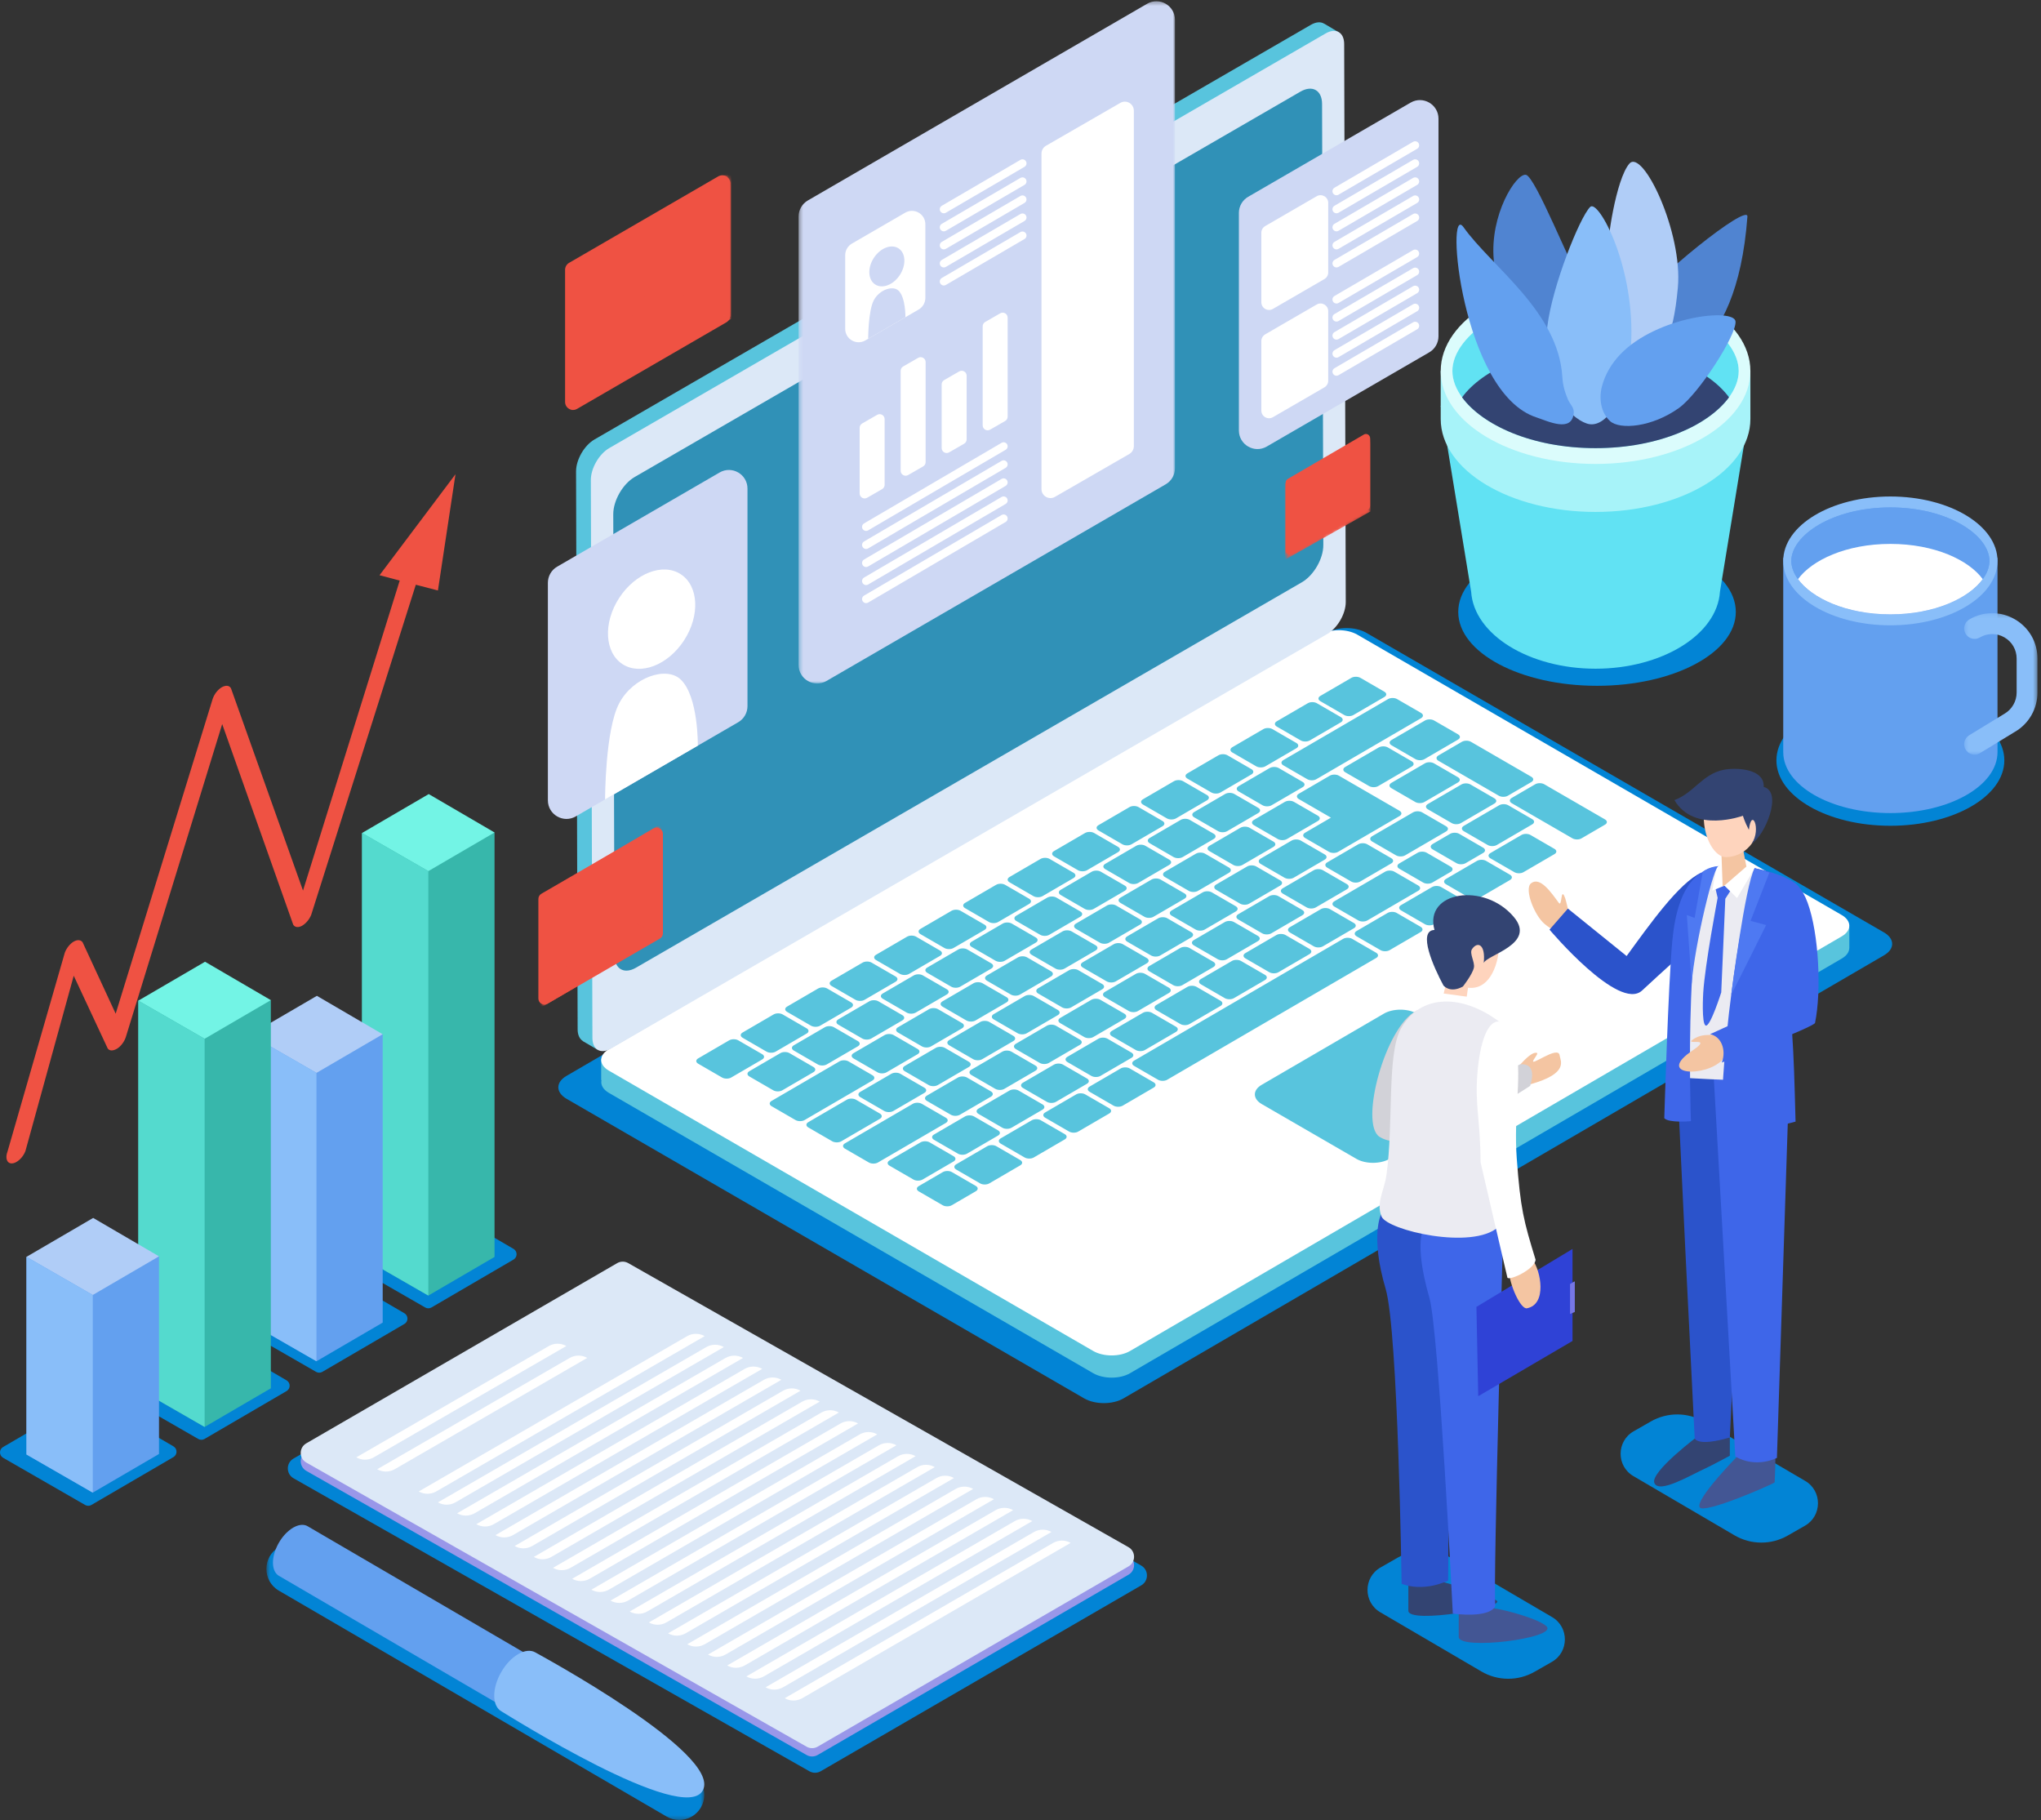 <svg height="453" viewBox="0 0 508 453" width="508" xmlns="http://www.w3.org/2000/svg" xmlns:xlink="http://www.w3.org/1999/xlink"><rect x="0" y="0" width="508" height="453" fill="#333333" stroke="none"/><mask id="a" fill="#fff"><path d="m.524.993h108.986v68.728h-108.986z" fill="#fff" fill-rule="evenodd"/></mask><mask id="b" fill="#fff"><path d="m.368.172h18.245v35.218h-18.245z" fill="#fff" fill-rule="evenodd"/></mask><mask id="c" fill="#fff"><path d="m.34.31h93.687v169.792h-93.687z" fill="#fff" fill-rule="evenodd"/></mask><mask id="d" fill="#fff"><path d="m38.037 1.177-36.615 21.163c-.609.352-.984 1.001-.984 1.703v32.33c0 1.515 1.642 2.46 2.953 1.703l36.617-21.165c.609-.351.984-1.0.984-1.701v-32.33c0-1.148-.945-1.969-1.972-1.969-.329 0-.665.083-.983.266z" fill="#fff" fill-rule="evenodd"/></mask><mask id="e" fill="#fff"><path d="m38.037 1.177-36.615 21.163c-.609.352-.984 1.001-.984 1.703v32.33c0 1.515 1.642 2.46 2.953 1.703l36.617-21.165c.609-.351.984-1.0.984-1.701v-32.33c0-1.148-.945-1.969-1.972-1.969-.329 0-.665.083-.983.266z" fill="#fff" fill-rule="evenodd"/></mask><mask id="f" fill="#fff"><path d="m38.037 1.177-36.615 21.163c-.609.352-.984 1.001-.984 1.703v32.33c0 1.515 1.642 2.46 2.953 1.703l36.617-21.165c.609-.351.984-1.0.984-1.701v-32.33c0-1.148-.945-1.969-1.972-1.969-.329 0-.665.083-.983.266" fill="#fff" fill-rule="evenodd"/></mask><mask id="g" fill="#fff"><path d="m20.573.161-19.244 10.885c-.319.18-.516.514-.516.874v16.631c0 .779.863 1.265 1.552.876l19.243-10.887c.32-.18.517-.514.517-.876v-16.629c0-.591-.496-1.012-1.035-1.012-.172 0-.35.043-.517.138z" fill="#fff" fill-rule="evenodd"/></mask><mask id="h" fill="#fff"><path d="m20.573.161-19.244 10.885c-.319.18-.516.514-.516.874v16.631c0 .779.863 1.265 1.552.876l19.243-10.887c.32-.18.517-.514.517-.876v-16.629c0-.591-.496-1.012-1.035-1.012-.172 0-.35.043-.517.138z" fill="#fff" fill-rule="evenodd"/></mask><mask id="i" fill="#fff"><path d="m20.573.161-19.244 10.885c-.319.18-.516.514-.516.874v16.631c0 .779.863 1.265 1.552.876l19.243-10.887c.32-.18.517-.514.517-.876v-16.629c0-.591-.496-1.012-1.035-1.012-.172 0-.35.043-.517.138" fill="#fff" fill-rule="evenodd"/></mask><mask id="j" fill="#fff"><path d="m28.443.252-27.344 16.128c-.453.269-.734.763-.734 1.299v24.639c0 1.154 1.228 1.875 2.206 1.297l27.34-16.13c.456-.267.737-.763.737-1.297v-24.641c0-.874-.705-1.5-1.474-1.5-.245 0-.495.064-.732.204z" fill="#fff" fill-rule="evenodd"/></mask><mask id="k" fill="#fff"><path d="m28.443.252-27.344 16.128c-.453.269-.734.763-.734 1.299v24.639c0 1.154 1.228 1.875 2.206 1.297l27.34-16.13c.456-.267.737-.763.737-1.297v-24.641c0-.874-.705-1.5-1.474-1.5-.245 0-.495.064-.732.204z" fill="#fff" fill-rule="evenodd"/></mask><mask id="l" fill="#fff"><path d="m28.443.252-27.344 16.128c-.453.269-.734.763-.734 1.299v24.639c0 1.154 1.228 1.875 2.206 1.297l27.34-16.13c.456-.267.737-.763.737-1.297v-24.641c0-.874-.705-1.5-1.474-1.5-.245 0-.495.064-.732.204" fill="#fff" fill-rule="evenodd"/></mask><g fill="none" fill-rule="evenodd"><path d="m362.953 152.287c0 10.153 15.464 18.385 34.543 18.385 19.076 0 34.542-8.232 34.542-18.385 0-10.149-15.466-18.381-34.542-18.381-19.079 0-34.543 8.232-34.543 18.381" fill="#0284d5"/><path d="m358.59 100.996 7.572 46.233c.696 10.791 14.548 19.19 30.965 19.19 16.42 0 30.27-8.399 30.969-19.19l7.57-46.233z" fill="#61e2f3"/><path d="m358.59 92.331v11.947c0 12.772 17.255 23.125 38.537 23.125 21.284 0 38.539-10.353 38.539-23.125v-11.947z" fill="#a7f3f9"/><path d="m435.666 92.332c0 12.772-17.255 23.125-38.539 23.125-21.282 0-38.537-10.353-38.537-23.125 0-12.77 17.255-23.125 38.537-23.125 21.284 0 38.539 10.354 38.539 23.125" fill="#dbfcfc"/><path d="m397.127 111.525c-20.998 0-35.63-10.116-35.63-19.194 0-9.078 14.633-19.193 35.63-19.193s35.63 10.114 35.63 19.193c0 9.078-14.633 19.194-35.63 19.194" fill="#fff"/><path d="m397.127 111.525c-20.998 0-35.63-10.116-35.63-19.194 0-9.078 14.633-19.193 35.63-19.193s35.63 10.114 35.63 19.193c0 9.078-14.633 19.194-35.63 19.194" fill="#61e2f3"/><path d="m397.127 86.229c-15.97 0-28.251 5.852-33.219 12.649 4.968 6.795 17.248 12.649 33.219 12.649s28.251-5.853 33.22-12.649c-4.969-6.797-17.25-12.649-33.22-12.649" fill="#334472"/><path d="m402.444 96.053c-2.278-2.541-2.582-6.392-1.634-9.672.95-3.28 2.963-6.129 4.943-8.908 5.97-8.381 29.432-27.031 29.175-23.569-2.705 36.406-20.728 39.401-30.388 41.677z" fill="#5084d1"/><path d="m376.704 82.355c-4.437-4.863-4.309-11.134-4.909-17.696-1.019-11.152 5.503-21.523 7.983-21.163 2.381.345 11.41 23.46 14.84 28.936 7.245 11.567.844 19.049-1.029 20.471-1.875 1.42-2.839.478-4.74-.717-4.418-2.778-8.615-5.964-12.145-9.831" fill="#5084d1"/><path d="m408.537 92.919c5.289-5.364 7.858-8.024 9.078-21.359 1.263-13.779-8.738-34.643-12.067-30.835-3.329 3.807-5.694 19.731-5.315 22.619.744 5.669-.149 11.545-2.54 16.735-1.333 2.894-3.141 5.638-3.706 8.774-.43 2.382.251 7.199 3.222 7.901 2.963.7 9.521-2.002 11.328-3.835" fill="#b0cdf7"/><path d="m405.954 86.022c1.181-19.465-8.133-36.571-10.162-34.523-2.671 2.693-9.447 19.755-10.66 29.716-2.038 16.728 7.02 23.819 10.475 24.344 4.516.689 9.595-7.199 10.346-19.537" fill="#89bef9"/><path d="m431.97 80.026c-.226-3.457-19.589-1.359-28.699 8.174-2.135 2.234-3.79 5-4.563 7.995-.775 2.995-.254 6.508 2.024 8.597 2.422 2.225 10.477 1.542 17.179-3.279 4.911-3.535 14.286-18.03 14.06-21.487" fill="#63a0ef"/><path d="m364.253 56.524c-4.626-6.518-.476 41.278 18.13 47.339 2.84.926 8.953 3.964 9.324-1.171.091-1.289-.992-2.169-1.444-3.261-.809-1.951-1.275-3.493-1.402-5.634-.98-16.265-17.606-27.413-24.607-37.273" fill="#63a0ef"/><path d="m127.81 313.466-20.427 11.919c-.477.277-1.064.279-1.543.005l-20.427-11.749c-1.029-.59-1.034-2.075-.008-2.674l20.574-12.003c.479-.279 1.071-.279 1.55 0l20.281 11.833c1.021.595 1.021 2.074 0 2.669" fill="#0284d5"/><path d="m100.652 329.486-20.427 11.921c-.477.276-1.064.277-1.543.003l-20.427-11.749c-1.029-.59-1.034-2.075-.008-2.672l20.574-12.005c.479-.279 1.071-.279 1.55 0l20.281 11.833c1.021.597 1.021 2.074 0 2.669" fill="#0284d5"/><path d="m71.329 346.188-20.428 11.919c-.476.276-1.064.277-1.542.005l-20.427-11.749c-1.029-.592-1.034-2.077-.01-2.674l20.574-12.003c.48-.281 1.072-.281 1.551 0l20.281 11.833c1.021.595 1.021 2.074 0 2.669" fill="#0284d5"/><path d="m43.172 362.614-20.428 11.919c-.476.277-1.064.279-1.542.005l-20.427-11.749c-1.029-.59-1.034-2.075-.01-2.674l20.574-12.003c.48-.281 1.072-.281 1.551 0l20.281 11.833c1.021.595 1.021 2.074 0 2.669" fill="#0284d5"/><path d="m123.091 312.804-16.481 9.617-16.501-9.49v-105.628l32.982-.128z" fill="#37b7ab"/><path d="m123.091 207.175-16.481 9.617-16.501-9.489 16.6-9.686z" fill="#73f4e5"/><path d="m106.609 322.42v-105.63l-16.501-9.489v105.628z" fill="#54dace"/><path d="m95.251 329.15-16.481 9.617-16.501-9.49v-71.763l32.982-.126z" fill="#63a0ef"/><path d="m95.251 257.387-16.481 9.617-16.501-9.49 16.601-9.686z" fill="#b0cdf7"/><path d="m78.769 338.766v-71.763l-16.501-9.489v71.761z" fill="#89bef9"/><path d="m67.412 345.497-16.481 9.617-16.501-9.49v-96.598l32.982-.126z" fill="#37b7ab"/><path d="m67.412 248.899-16.481 9.617-16.501-9.49 16.6-9.685z" fill="#73f4e5"/><path d="m50.93 355.113v-96.598l-16.501-9.49v96.598z" fill="#54dace"/><path d="m39.572 361.845-16.481 9.617-16.501-9.49v-49.188l32.982-.126z" fill="#63a0ef"/><path d="m39.572 312.657-16.481 9.617-16.501-9.49 16.6-9.685z" fill="#b0cdf7"/><path d="m23.091 371.461v-49.188l-16.501-9.489v49.186z" fill="#89bef9"/><path d="m3.681 1.811c1.931-1.101 4.301-1.09 6.221.029l96.501 56.215c4.165 2.426 4.136 8.464-.052 10.849-1.931 1.101-4.301 1.09-6.221-.031l-96.501-56.213c-4.164-2.426-4.135-8.464.052-10.849" fill="#0284d5" mask="url(#a)" transform="translate(65.784 383.198)"/><path d="m160.098 429.889c.286-.092.565-.156.831-.182.024-.002.049-.005.074-.006.285-.023.558-.01.814.041.015.003.027.006.04.01.262.057.508.148.775.303l-86.02-50.208c-.053-.031-.061-.037-.071-.042-.082-.045-.167-.086-.254-.125-.087-.036-.176-.068-.269-.092-.058-.018-.12-.031-.181-.044l-.04-.01c-.021-.003-.04-.01-.063-.013-.099-.018-.201-.029-.306-.036-.11-.008-.222-.008-.335-.003-.037.002-.074.008-.11.011-.026.002-.05.005-.076.008-.063.006-.126.008-.192.019-.146.021-.294.054-.445.094-.063.018-.129.045-.192.066-.058.019-.116.041-.176.06-.076.029-.15.049-.228.079-.23.097-.466.214-.707.353-.324.186-.637.412-.945.657-.1.081-.196.173-.293.258-.147.128-.299.25-.442.389-.066.066-.128.139-.194.208-.057.06-.112.118-.167.178-.063.068-.129.131-.189.203-.141.161-.278.329-.411.499-.047.063-.091.126-.137.188-.024.031-.047.065-.071.096-.042.058-.087.117-.129.177-.1.144-.197.289-.293.438-.089.141-.178.285-.262.43-.006.013-.013.024-.021.036-.005.013-.011.024-.018.036-.068.117-.134.237-.199.355-.076.144-.149.289-.218.433-.061.13-.12.259-.176.389-.005.01-.01.018-.013.028-.003.008-.008.016-.011.026-.066.149-.128.302-.186.454-.06.157-.118.318-.171.478-.026.078-.047.156-.071.233-.011.036-.021.07-.031.104-.018.06-.039.118-.055.178-.053.193-.1.386-.141.58-.024.115-.04.229-.06.344-.01.062-.023.122-.032.183-.008.057-.021.114-.029.17-.042.334-.065.662-.063.986.003 1.599.568 2.724 1.477 3.253l86.02 50.208c-.907-.53-1.472-1.654-1.477-3.256-.002-.375.036-.762.094-1.153.01-.063.021-.123.031-.185.063-.365.147-.733.256-1.101.01-.036.021-.068.031-.104.123-.399.269-.799.44-1.192.003-.01.008-.018.013-.028.175-.4.374-.794.592-1.176.008-.013.015-.026.021-.037.215-.373.451-.735.704-1.08.024-.032.049-.065.071-.096.233-.315.48-.608.738-.89.055-.06.112-.122.167-.18.205-.212.419-.407.636-.595.097-.086.192-.178.293-.258.306-.245.621-.47.945-.657.32-.186.631-.323.935-.433.06-.021.118-.041.176-.06" fill="#63a0ef"/><path d="m128.979 411.651c1.656-.958 3.159-1.052 4.248-.433 1.09.621 46.259 25.069 41.751 34.251-4.51 9.184-49.106-18.966-50.195-19.59-1.089-.623-1.765-1.962-1.77-3.869-.011-3.799 2.667-8.451 5.966-10.359" fill="#89bef9"/><path d="m73.076 367.899 128.389 72.908c.873.496 1.943.491 2.811-.013l79.787-46.264c1.893-1.099 1.88-3.841-.023-4.923l-128.382-72.888c-.872-.495-1.941-.491-2.81.011l-79.793 46.248c-1.894 1.098-1.881 3.84.021 4.921" fill="#0284d5"/><path d="m202.145 435.475v2.907" fill="#f0cec9"/><path d="m76.24 366.048 124.537 70.72c.848.482 1.884.477 2.727-.011l77.393-44.878c1.836-1.065 1.823-3.726-.021-4.775l-124.531-70.701c-.846-.48-1.884-.475-2.726.013l-77.401 44.858c-1.836 1.064-1.825 3.726.021 4.773" fill="#9997e9"/><path d="m76.24 363.979 124.537 70.72c.848.482 1.884.477 2.727-.013l77.393-44.876c1.836-1.065 1.823-3.726-.021-4.775l-124.531-70.701c-.846-.48-1.884-.475-2.726.013l-77.401 44.858c-1.836 1.064-1.825 3.726.021 4.773" fill="#dce8f7"/><path d="m266.479 383.97c-1.359-.772-3.023-.765-4.376.018l-66.785 38.639.003.002c1.359.77 3.022.762 4.374-.019zm-4.773-2.718c-1.359-.77-3.023-.764-4.376.019l-66.785 38.64h.002c1.359.772 3.023.765 4.376-.019zm-4.773-2.714c-1.359-.77-3.023-.764-4.376.018l-66.785 38.639c1.36.772 3.025.765 4.377-.018l66.785-38.639zm-4.775-2.718c-1.359-.772-3.023-.764-4.376.018l-66.783 38.64.002.002c1.359.772 3.023.764 4.376-.018l66.783-38.64zm-4.775-2.716c-1.359-.77-3.022-.764-4.374.019l-66.785 38.64.003.002c1.359.769 3.023.762 4.374-.019l66.787-38.639zm-5.167-2.563c-1.359-.773-3.026-.767-4.379.018l-66.783 38.639h.002c1.359.77 3.023.764 4.376-.018zm-4.775-2.718c-1.359-.772-3.023-.765-4.376.018l-66.785 38.639.002.002c1.359.77 3.023.762 4.376-.019l66.785-38.639zm-4.775-2.716c-1.359-.772-3.023-.764-4.376.018l-66.785 38.64.003.002c1.359.772 3.023.764 4.376-.019l66.785-38.639zm-4.773-2.718c-1.359-.769-3.023-.762-4.376.019l-66.785 38.639.003.002c1.359.772 3.023.764 4.376-.019l66.783-38.639zm-4.773-2.714c-1.359-.772-3.023-.765-4.376.016l-66.785 38.64.002.002c1.359.772 3.023.764 4.376-.018l66.785-38.64zm-4.773-2.716c-1.359-.772-3.023-.764-4.376.019l-66.785 38.639h.002c1.359.77 3.023.764 4.376-.018l66.785-38.639zm-4.775-2.718c-1.359-.772-3.023-.764-4.376.019l-66.783 38.64h.002c1.359.77 3.023.764 4.376-.018l66.785-38.64zm-4.773-2.716c-1.359-.769-3.023-.762-4.374.019l-66.787 38.639.005.003c1.357.77 3.022.764 4.374-.019l66.785-38.64zm-4.773-2.716c-1.359-.77-3.023-.762-4.376.019l-66.785 38.639.003.002c1.359.772 3.025.765 4.377-.019l66.782-38.639zm-4.773-2.713c-1.359-.773-3.025-.767-4.377.016l-66.783 38.639h.002c1.359.772 3.023.765 4.376-.016zm-4.773-2.718c-1.359-.772-3.023-.765-4.376.018l-66.783 38.639v.002c1.359.77 3.023.762 4.376-.019l66.785-38.639zm-4.775-2.716c-1.359-.773-3.023-.765-4.376.018l-66.783 38.64h.002c1.359.77 3.023.764 4.376-.018l66.785-38.639zm-4.775-2.718c-1.357-.77-3.022-.762-4.372.019l-66.785 38.639h.002c1.359.772 3.023.765 4.376-.018l66.785-38.639zm-4.772-2.714c-1.359-.772-3.023-.765-4.377.018l-66.783 38.639.005.003c1.357.77 3.022.764 4.374-.019l66.785-38.64zm-4.773-2.716c-1.359-.772-3.023-.764-4.376.018l-66.785 38.639h.002c1.359.772 3.023.765 4.376-.016l66.785-38.639zm-29.225 5.416c-1.359-.77-3.022-.762-4.372.018l-47.903 27.692.002.002c1.359.77 3.023.764 4.376-.018l47.903-27.692zm-5.201-2.956-47.903 27.692c-1.352.783-3.017.79-4.374.018l-.002-.002 47.901-27.691c1.352-.782 3.017-.788 4.376-.018z" fill="#fff"/><path d="m442.148 189.23c0 8.988 12.698 16.274 28.363 16.274s28.361-7.287 28.361-16.274c0-8.988-12.696-16.273-28.361-16.273s-28.363 7.285-28.363 16.273" fill="#0284d5"/><path d="m497.177 138.836v48.327c0 8.386-11.939 15.183-26.667 15.183s-26.667-6.797-26.667-15.183v-48.327z" fill="#63a0ef"/><path d="m443.843 139.589c0 8.853 11.939 16.029 26.667 16.029s26.667-7.176 26.667-16.029c0-8.851-11.939-16.029-26.667-16.029s-26.667 7.178-26.667 16.029" fill="#89bef9"/><path d="m470.511 152.892c14.529 0 24.655-7.011 24.655-13.304 0-6.291-10.126-13.304-24.655-13.304-14.531 0-24.657 7.013-24.657 13.304 0 6.293 10.126 13.304 24.657 13.304" fill="#63a0ef"/><path d="m470.511 152.892c14.529 0 24.655-7.011 24.655-13.304 0-6.291-10.126-13.304-24.655-13.304-14.531 0-24.657 7.013-24.657 13.304 0 6.293 10.126 13.304 24.657 13.304" fill="#63a0ef"/><path d="m470.511 135.359c11.051 0 19.548 4.055 22.987 8.767-3.439 4.71-11.936 8.765-22.987 8.765-11.051 0-19.55-4.055-22.987-8.765 3.437-4.712 11.936-8.767 22.987-8.767" fill="#fff"/><path d="m2.964 35.39c.459 0 .924-.123 1.346-.379l8.748-5.336c3.411-1.988 5.556-5.729 5.556-9.733v-8.457c0-4.097-2.119-7.762-5.665-9.798-3.549-2.038-7.772-2.015-11.299.055-1.236.726-1.65 2.319-.927 3.556.725 1.24 2.313 1.654 3.549.929 1.906-1.119 4.185-1.13 6.097-.029 1.915 1.098 3.059 3.076 3.059 5.287v8.457c0 2.161-1.158 4.18-3.022 5.266l-8.793 5.362c-1.223.746-1.611 2.345-.867 3.572.489.804 1.343 1.248 2.218 1.248" fill="#89bef9" mask="url(#b)" transform="translate(488.508 152.414)"/><path d="m94.464 143.153 18.906-25.132-4.372 28.93-5.503-1.433-26.04 82.161c-.459 1.145-1.335 2.166-2.294 2.721-.941.506-1.787.386-2.187-.3l-17.67-49.903-23.998 77.923c-.377 1.153-1.236 2.28-2.193 2.872-1.009.584-1.87.568-2.318-.089l-8.444-18.077-12.027 43.638c-.443 1.153-1.318 2.174-2.211 2.69-.398.232-.81.373-1.174.375-1.225.022-1.71-1.338-1.051-3.015l14.246-49.442c.425-1.124 1.284-2.212 2.21-2.747.927-.538 1.787-.444 2.221.183l8.225 17.763 24.131-78.302c.393-1.2 1.268-2.336 2.258-2.93 1.009-.564 1.888-.48 2.303.233l17.937 50.358 24.068-77.148z" fill="#ef5243"/><path d="m468.91 232.046c2.716 1.571 2.729 4.115.04 5.681l-189.323 110.285c-2.688 1.565-7.067 1.565-9.781-.005l-128.832-74.558c-2.714-1.573-2.729-4.115-.04-5.681l189.325-110.283c2.688-1.566 7.067-1.566 9.781.005z" fill="#0284d5"/><path d="m149.633 263.536h5.257v1.156l173.78-101.229c2.515-1.466 6.614-1.466 9.155.005l117.211 67.832v-.627h5.257v5.271h-.008c-.016.944-.634 1.886-1.87 2.606l-177.159 103.199c-2.517 1.466-6.614 1.466-9.155-.005l-120.553-69.767c-1.496-.866-2.092-2.048-1.834-3.172h-.081z" fill="#58c4dd"/><path d="m458.377 227.704c2.541 1.471 2.554 3.851.037 5.317l-177.159 103.197c-2.515 1.467-6.613 1.467-9.154-.005l-120.553-69.767c-2.541-1.469-2.554-3.849-.039-5.315l177.159-103.199c2.517-1.466 6.614-1.466 9.157.005z" fill="#fff"/><path d="m376.233 265.889c2.289 1.325 2.302 3.473.027 4.798l-30.398 17.708c-2.276 1.325-5.974 1.325-8.264 0l-23.542-13.623c-2.29-1.326-2.302-3.475-.027-4.799l30.398-17.706c2.274-1.326 5.974-1.326 8.263 0z" fill="#58c4dd"/><path d="m236.919 291.689c-.618-.358-1.635-.358-2.258.005l-5.995 3.493c-.613.358-.61.947.008 1.305l5.959 3.449c.626.362 1.643.362 2.257.005l5.995-3.493c.623-.362.62-.952-.006-1.315zm11.059-6.442c-.618-.358-1.634-.358-2.248 0l-7.73 4.503c-.623.363-.62.953-.002 1.31l5.959 3.449c.628.363 1.643.363 2.266 0l7.73-4.503c.615-.358.611-.947-.016-1.312zm11.077-6.452c-.62-.358-1.635-.358-2.258.005l-7.73 4.503c-.615.358-.611.947.008 1.305l5.958 3.449c.628.362 1.643.362 2.258.005l7.73-4.503c.623-.363.62-.953-.008-1.315zm11.058-6.444c-.618-.357-1.626-.362-2.248 0l-7.729 4.504c-.624.362-.611.949.006 1.305l5.959 3.447c.626.365 1.634.37 2.258.006l7.729-4.503c.623-.363.611-.949-.015-1.312zm11.077-6.452c-.618-.358-1.635-.358-2.248 0l-7.73 4.503c-.623.363-.62.953-.002 1.312l5.959 3.449c.628.362 1.642.362 2.266 0l7.729-4.504c.615-.357.611-.949-.015-1.31zm55.365-32.25c-.62-.358-1.627-.363-2.25 0l-52.034 30.311c-.623.363-.611.947.008 1.305l5.958 3.449c.628.363 1.635.368 2.258.005l52.034-30.309c.623-.365.611-.949-.016-1.312zm11.074-6.452c-.616-.358-1.632-.358-2.257.005l-7.729 4.503c-.615.358-.611.949.006 1.307l5.959 3.446c.628.365 1.643.365 2.258.006l7.729-4.503c.623-.363.62-.953-.008-1.315zm11.061-6.444c-.62-.357-1.627-.362-2.248 0l-7.732 4.503c-.621.363-.61.949.008 1.307l5.959 3.449c.628.363 1.635.366 2.257.005l7.732-4.504c.621-.362.611-.947-.016-1.31zm11.184-6.515c-.618-.357-1.634-.357-2.257.005l-7.73 4.504c-.615.357-.611.947.006 1.305l5.959 3.449c.628.362 1.643.362 2.258.005l7.729-4.504c.624-.362.62-.952-.006-1.315zm11.059-6.442c-.62-.357-1.627-.362-2.248 0l-7.73 4.503c-.623.363-.611.949.006 1.307l5.959 3.447c.628.363 1.635.368 2.257.006l7.732-4.504c.621-.362.611-.947-.016-1.31zm-149.545 76.496c-.628-.362-1.643-.362-2.266 0l-7.73 4.504c-.615.358-.611.947.016 1.308l5.959 3.449c.618.358 1.634.358 2.248 0l7.73-4.503c.623-.363.62-.952.002-1.31zm11.059-6.442c-.628-.363-1.635-.368-2.258-.005l-7.729 4.503c-.624.363-.611.949.015 1.312l5.959 3.449c.618.357 1.626.362 2.248 0l7.73-4.504c.623-.362.611-.949-.006-1.305zm11.076-6.453c-.626-.362-1.642-.362-2.257-.005l-7.73 4.504c-.623.362-.62.953.006 1.315l5.959 3.449c.62.358 1.635.358 2.258-.005l7.73-4.503c.613-.358.61-.949-.008-1.307zm11.067-6.445c-.626-.363-1.642-.363-2.265 0l-7.73 4.503c-.623.363-.611.947.016 1.31l5.959 3.449c.616.357 1.626.362 2.248 0l7.73-4.504c.621-.362.618-.952.002-1.308zm11.069-6.448c-.628-.362-1.635-.366-2.258-.005l-7.73 4.504c-.623.362-.611.949.016 1.31l5.959 3.449c.618.358 1.626.362 2.248 0l7.73-4.503c.623-.363.611-.949-.008-1.307zm11.067-6.447c-.628-.363-1.643-.363-2.266 0l-7.73 4.503c-.615.358-.611.949.016 1.312l5.959 3.449c.618.357 1.634.357 2.248 0l7.73-4.504c.623-.362.62-.953.002-1.31zm11.092-6.461c-.626-.362-1.634-.368-2.257-.005l-7.73 4.503c-.623.362-.611.949.016 1.31l5.958 3.449c.62.358 1.627.363 2.25 0l7.73-4.503c.623-.363.61-.949-.008-1.307zm11.069-6.447c-.628-.363-1.643-.363-2.258-.005l-7.73 4.503c-.623.363-.618.952.008 1.317l5.959 3.447c.618.357 1.634.357 2.257-.005l7.73-4.504c.615-.357.611-.947-.006-1.304zm11.076-6.453c-.628-.362-1.643-.362-2.266 0l-7.73 4.504c-.615.357-.611.947.016 1.31l5.959 3.449c.618.358 1.634.358 2.248 0l7.73-4.503c.623-.363.62-.953 0-1.312zm11.059-6.442c-.626-.363-1.635-.368-2.258-.005l-7.729 4.503c-.623.363-.611.949.016 1.312l5.958 3.449c.618.357 1.626.362 2.25 0l7.729-4.504c.623-.362.611-.949-.008-1.305zm16.016-9.33c-.626-.362-1.642-.362-2.257-.005l-12.67 7.381c-.623.363-.62.952.008 1.315l5.958 3.449c.62.358 1.635.358 2.258-.005l12.67-7.381c.615-.357.611-.949-.006-1.305zm8.07-4.701c-.626-.363-1.634-.368-2.257-.006l-4.575 2.666c-.623.363-.62.953.008 1.315l5.958 3.449c.618.358 1.635.358 2.258-.005l4.575-2.664c.623-.363.611-.949-.008-1.305zm8.088-4.712c-.626-.363-1.642-.363-2.266 0l-4.366 2.544c-.623.363-.62.953.006 1.315l5.959 3.449c.618.358 1.634.358 2.258-.005l4.366-2.542c.624-.363.62-.953.002-1.312zm12.205-7.11c-.624-.362-1.634-.366-2.257-.005l-8.817 5.137c-.623.363-.62.953.008 1.317l5.958 3.447c.62.358 1.635.358 2.258-.005l8.817-5.137c.623-.362.611-.947-.008-1.305zm8.968-5.223c-.626-.363-1.634-.368-2.257-.005l-5.854 3.41c-.623.362-.611.947.015 1.31l15.102 8.739c.628.363 1.635.368 2.258.005l5.854-3.41c.623-.363.611-.947-.016-1.31zm-154.917 79.528c-.628-.362-1.635-.366-2.258-.005l-16.904 9.849c-.615.357-.611.949.015 1.31l5.959 3.447c.618.36 1.635.36 2.25 0l16.904-9.847c.623-.363.611-.947-.008-1.305zm11.234-6.544c-.628-.362-1.643-.362-2.266 0l-7.73 4.504c-.615.357-.611.949.016 1.31l5.959 3.447c.618.36 1.634.36 2.248 0l7.73-4.501c.621-.363.62-.953 0-1.312zm11.059-6.442c-.628-.363-1.635-.368-2.258-.003l-7.73 4.501c-.623.363-.611.949.016 1.312l5.959 3.449c.618.357 1.626.362 2.248 0l7.73-4.504c.623-.362.61-.949-.008-1.305zm11.076-6.452c-.628-.363-1.643-.363-2.258-.005l-7.73 4.503c-.621.363-.618.952.008 1.315l5.959 3.449c.618.358 1.635.358 2.257-.005l7.73-4.503c.615-.358.611-.947-.006-1.305zm11.067-6.447c-.626-.363-1.643-.363-2.265 0l-7.73 4.503c-.623.362-.611.949.016 1.31l5.958 3.447c.618.358 1.627.365 2.25 0l7.729-4.501c.623-.363.62-.953.002-1.312zm11.093-6.463c-.628-.362-1.635-.366-2.258-.005l-7.729 4.504c-.624.362-.611.949.015 1.31l5.959 3.447c.618.358 1.626.365 2.248 0l7.73-4.501c.623-.363.611-.949-.008-1.307zm11.067-6.445c-.628-.365-1.643-.365-2.258-.005l-7.738 4.506c-.613.358-.61.949.016 1.312l5.959 3.447c.618.358 1.635.358 2.248 0l7.738-4.508c.615-.357.611-.949-.006-1.305zm11.076-6.453c-.626-.363-1.642-.363-2.266 0l-7.729 4.503c-.623.363-.611.947.015 1.31l5.961 3.449c.616.358 1.626.363 2.248 0l7.73-4.503c.623-.363.62-.952 0-1.31zm11.059-6.444c-.626-.362-1.642-.362-2.257-.003l-7.73 4.503c-.623.362-.62.953.008 1.315l5.958 3.447c.62.358 1.635.358 2.258-.005l7.73-4.501c.615-.358.611-.949-.008-1.307zm11.077-6.452c-.628-.363-1.643-.363-2.265 0l-7.732 4.503c-.615.358-.611.949.016 1.312l5.959 3.449c.618.358 1.634.358 2.248 0l7.73-4.504c.623-.362.62-.952.002-1.31zm11.059-6.442c-.628-.363-1.635-.368-2.258-.005l-7.73 4.503c-.623.363-.61.949.016 1.31l5.958 3.449c.62.358 1.627.363 2.25 0l7.73-4.503c.623-.362.611-.949-.008-1.305zm13.649-7.951c-.626-.363-1.642-.363-2.265 0l-10.197 5.939c-.615.358-.611.949.016 1.312l5.959 3.447c.618.358 1.634.358 2.248 0l10.197-5.939c.623-.363.62-.952 0-1.31zm12.023-6.945c-.628-.363-1.626-.363-2.25 0l-8.352 4.864c-.623.363-.628.949-.002 1.312l5.959 3.447c.628.363 1.635.358 2.257-.005l8.353-4.864c.623-.363.62-.944-.006-1.307zm-152.958 78.445c-.618-.358-1.634-.358-2.258.005l-9.605 5.596c-.615.357-.611.949.006 1.305l5.959 3.449c.628.363 1.643.363 2.258.005l9.605-5.596c.624-.362.62-.953-.006-1.315zm11.059-6.442c-.618-.358-1.626-.363-2.248 0l-7.73 4.501c-.623.363-.611.949.008 1.307l5.958 3.449c.628.363 1.635.368 2.258.005l7.73-4.503c.621-.363.611-.949-.016-1.31zm11.076-6.452c-.618-.358-1.634-.358-2.248 0l-7.73 4.503c-.623.363-.62.952 0 1.308l5.959 3.449c.626.363 1.642.363 2.265 0l7.73-4.503c.615-.358.611-.947-.016-1.31zm11.069-6.448c-.62-.358-1.635-.358-2.258.005l-7.73 4.503c-.621.363-.611.949.008 1.307l5.959 3.449c.626.362 1.634.366 2.257.005l7.73-4.504c.623-.362.62-.952-.008-1.315zm11.067-6.447c-.618-.357-1.626-.363-2.25 0l-7.729 4.503c-.623.362-.611.949.006 1.305l5.959 3.449c.626.363 1.635.368 2.258.005l7.729-4.503c.623-.363.611-.949-.015-1.312zm11.067-6.447c-.618-.358-1.634-.358-2.257.005l-7.73 4.503c-.615.358-.611.947.006 1.305l5.959 3.449c.628.362 1.643.362 2.257.005l7.73-4.504c.624-.362.621-.952-.006-1.313zm11.093-6.463c-.62-.357-1.627-.362-2.248 0l-7.73 4.504c-.623.362-.611.947.006 1.304l5.959 3.449c.626.363 1.634.368 2.257.005l7.73-4.501c.623-.365.611-.949-.015-1.312zm11.067-6.447c-.618-.358-1.635-.358-2.25 0l-7.729 4.503c-.623.363-.62.953-.002 1.312l5.959 3.449c.626.362 1.643.362 2.266 0l7.729-4.504c.615-.357.611-.949-.015-1.31zm11.076-6.452c-.618-.358-1.635-.358-2.257.005l-7.73 4.503c-.615.358-.611.949.008 1.305l5.958 3.449c.628.363 1.643.363 2.258.005l7.73-4.503c.621-.363.618-.953-.008-1.315zm11.059-6.442c-.618-.358-1.626-.363-2.248 0l-7.73 4.503c-.623.362-.611.949.008 1.305l5.959 3.449c.626.363 1.634.368 2.257.005l7.729-4.503c.624-.363.611-.949-.015-1.312zm11.077-6.453c-.618-.357-1.635-.357-2.25 0l-7.729 4.504c-.623.362-.62.952-.002 1.31l5.958 3.449c.628.362 1.643.362 2.268 0l7.729-4.504c.615-.357.611-.947-.016-1.31zm-112.548 54.965c-.628-.363-1.635-.368-2.257-.005l-16.905 9.847c-.615.358-.611.949.016 1.312l5.958 3.447c.62.357 1.635.357 2.248 0l16.905-9.849c.623-.362.611-.947-.006-1.304zm11.234-6.544c-.628-.363-1.643-.363-2.266 0l-7.73 4.503c-.615.358-.61.949.016 1.312l5.959 3.446c.618.36 1.634.36 2.248 0l7.73-4.501c.623-.363.62-.953.002-1.31zm11.059-6.444c-.626-.363-1.635-.368-2.258-.005l-7.729 4.503c-.623.363-.611.949.015 1.312l5.959 3.449c.618.358 1.626.363 2.25 0l7.729-4.503c.623-.363.611-.949-.008-1.307zm11.076-6.452c-.626-.362-1.643-.362-2.258-.005l-7.729 4.504c-.623.362-.62.952.008 1.313l5.958 3.449c.618.358 1.635.358 2.258-.005l7.729-4.503c.615-.358.611-.947-.006-1.305zm11.067-6.447c-.626-.363-1.642-.363-2.265 0l-7.73 4.503c-.623.363-.611.947.016 1.312l5.958 3.447c.62.357 1.627.363 2.25 0l7.73-4.503c.623-.362.62-.952 0-1.31zm11.093-6.463c-.626-.362-1.635-.366-2.257-.003l-7.73 4.503c-.623.363-.611.947.016 1.312l5.958 3.446c.62.36 1.627.365 2.25 0l7.729-4.501c.623-.363.611-.949-.006-1.307zm11.067-6.447c-.626-.362-1.642-.362-2.257-.005l-7.738 4.508c-.615.358-.611.949.016 1.312l5.958 3.449c.618.358 1.635.358 2.25 0l7.737-4.508c.615-.358.611-.949-.006-1.307zm11.077-6.452c-.628-.363-1.643-.363-2.266 0l-7.73 4.503c-.623.363-.61.949.016 1.312l5.959 3.447c.618.358 1.626.363 2.248 0l7.73-4.503c.623-.362.62-.952 0-1.31zm11.059-6.442c-.628-.363-1.643-.363-2.258-.005l-7.73 4.503c-.623.363-.62.953.008 1.315l5.959 3.449c.618.358 1.634.358 2.257-.005l7.73-4.503c.615-.358.611-.949-.006-1.305zm11.076-6.452c-.628-.363-1.643-.363-2.266 0l-7.729 4.503c-.615.357-.611.949.015 1.31l5.959 3.449c.618.358 1.635.358 2.248 0l7.73-4.503c.623-.363.62-.953 0-1.31zm33.552-6.414-2.182-1.263-9.125-5.279c-.628-.365-1.645-.365-2.268 0l-7.729 4.501c-.615.358-.611.949.016 1.312l7.997 4.629-6.443 3.752c-.623.363-.611.949.008 1.307l5.958 3.449c.626.362 1.635.366 2.258.005l15.294-8.91c.623-.363.62-.953-.008-1.317zm-22.492-.028c-.626-.363-1.634-.368-2.258-.006l-7.729 4.504c-.623.362-.611.947.016 1.31l5.958 3.449c.62.357 1.627.362 2.25 0l7.729-4.503c.623-.363.611-.949-.006-1.307zm34.851-9.588c-.628-.363-1.635-.368-2.258-.005l-8.353 4.866c-.623.363-.62.952.008 1.315l5.958 3.449c.618.358 1.635.358 2.258-.005l8.353-4.864c.623-.363.61-.949-.008-1.307zm9.198-5.359c-.626-.363-1.634-.368-2.257-.005l-5.854 3.41c-.621.363-.611.949.016 1.312l15.034 8.701c.628.362 1.627.362 2.25 0l5.854-3.41c.623-.363.62-.944-.008-1.305zm-20.692 1.398c-.628-.362-1.635-.358-2.257.005l-8.353 4.866c-.623.363-.62.944.006 1.305l5.959 3.449c.628.363 1.627.363 2.25 0l8.353-4.866c.621-.362.626-.947 0-1.31zm11.516-6.708c-.624-.363-1.626-.363-2.247 0l-8.353 4.864c-.623.365-.62.944.006 1.307l5.959 3.449c.628.363 1.626.363 2.25 0l8.352-4.866c.623-.363.62-.942-.006-1.307zm-160.446 82.779c-.626-.362-1.635-.358-2.25 0l-7.73 4.504c-.621.362-.626.947 0 1.308l5.958 3.449c.628.363 1.635.358 2.258-.005l7.73-4.503c.615-.358.62-.942-.008-1.305zm11.059-6.442c-.628-.363-1.627-.363-2.248 0l-7.73 4.503c-.623.363-.621.942.006 1.305l5.959 3.449c.626.362 1.626.362 2.248 0l7.73-4.503c.623-.362.62-.944-.006-1.305zm11.076-6.453c-.626-.363-1.626-.363-2.248 0l-7.73 4.503c-.623.363-.628.949-.002 1.312l5.959 3.449c.628.363 1.635.358 2.258-.005l7.729-4.503c.624-.363.62-.944-.006-1.307zm11.067-6.447c-.626-.362-1.634-.357-2.257.005l-7.73 4.503c-.615.357-.62.944.008 1.305l5.958 3.449c.628.363 1.635.358 2.25 0l7.729-4.503c.624-.363.628-.947.002-1.31zm11.067-6.447c-.626-.363-1.626-.363-2.248 0l-7.73 4.503c-.623.363-.62.942.008 1.305l5.958 3.449c.628.363 1.627.363 2.25 0l7.73-4.501c.623-.365.62-.944-.008-1.307zm11.069-6.448c-.626-.362-1.635-.357-2.25 0l-7.729 4.504c-.623.362-.628.949-.002 1.31l5.959 3.449c.626.363 1.634.358 2.257-.005l7.73-4.503c.615-.358.62-.944-.008-1.307zm11.101-6.465c-.628-.365-1.635-.358-2.258.003l-7.73 4.503c-.615.36-.62.944.008 1.307l5.959 3.449c.626.363 1.634.358 2.248 0l7.73-4.503c.623-.363.628-.949 0-1.312zm11.058-6.444c-.626-.363-1.626-.363-2.248 0l-7.73 4.503c-.623.363-.62.944.008 1.305l5.958 3.449c.628.363 1.627.363 2.25 0l7.73-4.503c.623-.363.62-.942-.006-1.305zm11.077-6.452c-.628-.363-1.635-.358-2.25 0l-7.729 4.503c-.623.363-.629.949-.002 1.31l5.959 3.449c.626.363 1.635.358 2.257-.005l7.73-4.503c.615-.358.62-.942-.006-1.305zm11.059-6.442c-.626-.363-1.626-.363-2.25 0l-7.729 4.503c-.623.363-.62.942.006 1.305l5.959 3.449c.628.363 1.626.363 2.25 0l7.729-4.503c.623-.363.62-.944-.006-1.307zm11.076-6.453c-.626-.362-1.626-.362-2.248 0l-7.73 4.504c-.623.362-.628.947 0 1.31l5.958 3.449c.628.362 1.635.357 2.258-.005l7.73-4.504c.621-.362.618-.942-.008-1.305zm11.069-6.447c-.628-.362-1.635-.357-2.258.005l-7.73 4.503c-.615.358-.62.944.008 1.307l5.959 3.447c.626.363 1.634.358 2.248 0l7.73-4.503c.621-.362.628-.947.002-1.31zm29.467-17.164c-.628-.363-1.627-.363-2.25 0l-26.07 15.186c-.624.363-.621.944.006 1.307l5.958 3.447c.628.363 1.627.363 2.25 0l26.07-15.186c.624-.363.621-.944-.006-1.307zm-163.993 84.921c-.618-.357-1.635-.357-2.258.005l-7.729 4.504c-.615.357-.611.947.006 1.304l5.959 3.449c.626.363 1.643.363 2.258.005l7.729-4.501c.623-.365.62-.953-.006-1.317zm11.059-6.442c-.62-.358-1.627-.363-2.248 0l-7.73 4.503c-.623.363-.611.949.006 1.307l5.959 3.449c.628.362 1.635.366 2.258.005l7.729-4.504c.623-.362.611-.949-.015-1.31zm11.076-6.453c-.618-.357-1.634-.357-2.248 0l-7.73 4.504c-.623.362-.62.952 0 1.31l5.958 3.449c.628.363 1.643.363 2.266 0l7.73-4.503c.615-.358.611-.949-.016-1.312zm11.059-6.44c-.618-.358-1.626-.363-2.248 0l-7.73 4.503c-.623.362-.61.947.008 1.305l5.958 3.449c.628.362 1.635.366 2.258.003l7.73-4.501c.623-.365.611-.949-.016-1.312zm11.077-6.453c-.62-.358-1.627-.363-2.25 0l-7.729 4.503c-.624.363-.611.949.006 1.307l5.959 3.449c.626.363 1.634.368 2.258.003l7.729-4.501c.623-.363.611-.949-.015-1.312zm11.067-6.447c-.618-.358-1.635-.358-2.258.005l-7.729 4.503c-.615.357-.611.949.006 1.305l5.959 3.449c.626.363 1.643.363 2.258.005l7.729-4.503c.623-.363.62-.953-.008-1.317zm11.093-6.461c-.62-.358-1.627-.363-2.25 0l-7.73 4.503c-.621.363-.611.947.008 1.305l5.959 3.449c.626.363 1.634.368 2.257.005l7.73-4.503c.623-.363.611-.949-.016-1.31zm11.067-6.447c-.62-.358-1.635-.358-2.25 0l-7.729 4.501c-.623.363-.62.953-.002 1.312l5.959 3.449c.626.363 1.642.363 2.266 0l7.729-4.503c.615-.358.611-.949-.015-1.312zm11.076-6.453c-.618-.358-1.635-.358-2.257.005l-7.73 4.503c-.615.358-.611.949.006 1.305l5.959 3.449c.628.363 1.643.363 2.258.005l7.729-4.501c.623-.363.62-.953-.006-1.317zm11.059-6.442c-.618-.358-1.626-.363-2.25 0l-7.729 4.503c-.623.363-.611.949.008 1.305l5.958 3.449c.628.363 1.635.368 2.258.005l7.729-4.503c.624-.363.611-.949-.015-1.31zm11.076-6.453c-.618-.357-1.634-.357-2.248 0l-7.73 4.504c-.621.362-.618.953 0 1.31l5.958 3.449c.628.362 1.643.363 2.266 0l7.73-4.503c.615-.358.611-.949-.016-1.312zm11.061-6.442c-.62-.357-1.627-.362-2.25 0l-7.73 4.504c-.623.362-.61.947.008 1.305l5.959 3.449c.626.362 1.634.366 2.257.005l7.732-4.503c.621-.363.608-.949-.016-1.312zm11.182-6.515c-.618-.358-1.632-.358-2.247 0l-7.732 4.504c-.621.362-.618.952 0 1.31l5.959 3.449c.626.362 1.643.362 2.265 0l7.73-4.503c.615-.358.611-.949-.015-1.312zm11.059-6.442c-.618-.358-1.626-.363-2.247 0l-7.732 4.503c-.623.363-.611.949.008 1.307l5.959 3.449c.626.362 1.634.366 2.257.003l7.732-4.503c.621-.363.61-.947-.016-1.31zm16.803-2.868c.628.363.637.949.016 1.312l-7.73 4.501c-.623.365-1.631.36-2.257-.003l-5.961-3.449c-.618-.358-.628-.944-.006-1.307l7.73-4.501c.623-.365 1.631-.358 2.248 0z" fill="#58c4dd"/><path d="m147.963 109.37 178.31-103.193c1.322-.765 2.509-.799 3.348-.255l.016-.01 3.557 2.118-2.31 1.347.391 138.288c.01 2.927-2.041 6.484-4.581 7.955l-177.251 102.58 2.164 1.289-2.942 1.717-3.614-2.113.027-.016c-.796-.491-1.302-1.474-1.307-2.899l-.393-138.854c-.006-2.927 2.041-6.484 4.583-7.955" fill="#58c4dd"/><path d="m329.95 8.32c2.54-1.471 4.604-.292 4.612 2.635l.393 138.854c.008 2.927-2.041 6.484-4.581 7.953l-178.31 103.194c-2.541 1.469-4.604.292-4.612-2.635l-.393-138.854c-.008-2.927 2.041-6.484 4.583-7.955z" fill="#dce8f7"/><path d="m329.372 135.639c.014 3.411-2.394 7.57-5.354 9.276l-100.553 58.19-65.146 37.71c-2.959 1.719-5.367.341-5.38-3.069l-.301-109.756c-.013-3.424 2.383-7.57 5.34-9.289l81.667-47.26 84.035-48.64c2.959-1.706 5.38-.341 5.38 3.084z" fill="#3091b7"/><g transform="translate(308.34 24.862)"><path d="m47.386 62.829-40.435 23.438c-3.081 1.787-6.936-.443-6.936-4.011v-54.131c0-1.654.88-3.183 2.308-4.011l40.435-23.438c3.081-1.787 6.938.443 6.938 4.011v54.131c0 1.654-.88 3.183-2.31 4.011" fill="#ced8f4"/><g fill="#fff"><path d="m24.312 41.697c-.345 0-.679-.178-.864-.499-.28-.478-.118-1.091.359-1.372l19.581-11.429c.472-.277 1.089-.118 1.368.363.28.478.118 1.093-.359 1.372l-19.581 11.429c-.159.092-.333.136-.505.136m0-4.491c-.345 0-.679-.177-.864-.498-.28-.478-.118-1.093.359-1.372l19.581-11.431c.472-.279 1.089-.118 1.368.362.28.478.118 1.093-.359 1.373l-19.581 11.429c-.159.092-.333.136-.505.136m0-4.491c-.345 0-.679-.178-.864-.498-.28-.478-.118-1.093.359-1.372l19.581-11.431c.472-.277 1.089-.118 1.368.362.28.478.118 1.093-.359 1.373l-19.581 11.429c-.159.092-.333.136-.505.136m0-4.491c-.345 0-.679-.178-.864-.499-.28-.478-.118-1.093.359-1.372l19.581-11.429c.472-.279 1.089-.118 1.368.363.28.478.118 1.093-.359 1.372l-19.581 11.429c-.159.092-.333.136-.505.136m.505-4.628 19.581-11.429c.477-.279.639-.893.359-1.373-.28-.478-.896-.639-1.368-.362l-19.581 11.429c-.477.279-.639.893-.359 1.372.184.321.519.499.864.499.171 0 .346-.044.505-.136m-3.515 20.997-12.818 7.429c-1.276.739-2.876-.185-2.876-1.664v-17.289c0-.686.366-1.32.958-1.664l12.816-7.428c1.278-.741 2.874.183 2.874 1.662v17.291c0 .686-.362 1.318-.954 1.662"/><path d="m24.312 68.646c-.345 0-.679-.178-.864-.499-.28-.478-.118-1.091.359-1.372l19.581-11.429c.472-.277 1.089-.118 1.368.363.28.478.118 1.093-.359 1.372l-19.581 11.429c-.159.092-.333.136-.505.136m0-4.491c-.345 0-.679-.177-.864-.498-.28-.478-.118-1.093.359-1.372l19.581-11.431c.472-.279 1.089-.118 1.368.362.28.478.118 1.093-.359 1.373l-19.581 11.429c-.159.092-.333.136-.505.136m0-4.491c-.345 0-.679-.178-.864-.498-.28-.478-.118-1.093.359-1.372l19.581-11.431c.472-.277 1.089-.118 1.368.362.28.478.118 1.093-.359 1.373l-19.581 11.429c-.159.092-.333.136-.505.136m0-4.491c-.345 0-.679-.178-.864-.499-.28-.478-.118-1.093.359-1.372l19.581-11.429c.472-.279 1.089-.118 1.368.363.28.478.118 1.093-.359 1.372l-19.581 11.429c-.159.092-.333.136-.505.136m.505-4.628 19.581-11.429c.477-.279.639-.893.359-1.373-.28-.478-.896-.639-1.368-.362l-19.581 11.429c-.477.279-.639.893-.359 1.372.184.321.519.499.864.499.171 0 .346-.044.505-.136m-3.515 20.997-12.818 7.429c-1.276.739-2.876-.185-2.876-1.664v-17.289c0-.686.366-1.32.958-1.664l12.816-7.428c1.278-.741 2.874.183 2.874 1.662v17.291c0 .686-.362 1.318-.954 1.662"/></g></g><g transform="translate(135.877 116.743)"><path d="m47.86 62.996-40.435 23.438c-3.081 1.787-6.936-.443-6.936-4.011v-54.131c0-1.654.88-3.183 2.308-4.011l40.435-23.438c3.081-1.787 6.938.443 6.938 4.011v54.131c0 1.654-.882 3.183-2.31 4.011" fill="#ced8f4"/><path d="m33.57 52.386c-3.564-3.433-11.902-.606-15.339 5.905-3.505 6.637-3.505 23.911-3.505 23.911l23.084-13.38s.175-12.183-4.24-16.436m.817-9.766c-4.01 6.173-10.878 8.817-15.341 5.905-4.461-2.914-4.827-10.278-.815-16.453 4.01-6.173 10.878-8.816 15.339-5.904 4.461 2.91 4.827 10.277.817 16.451" fill="#fff"/></g><g transform="translate(198.425)"><path d="m91.718 120.526-84.441 48.946c-3.081 1.787-6.938-.443-6.938-4.011v-111.564c0-1.654.88-3.183 2.31-4.011l84.441-48.946c3.081-1.787 6.936.443 6.936 4.011v111.564c0 1.654-.88 3.183-2.308 4.011" fill="#ced8f4" mask="url(#c)"/><path d="m30.229 77.028-13.279 7.697c-2.224 1.289-5.008-.319-5.008-2.896v-18.312c0-1.193.636-2.298 1.668-2.896l13.279-7.695c2.224-1.291 5.006.319 5.006 2.894v18.312c0 1.195-.634 2.298-1.666 2.896" fill="#fff"/><path d="m25.229 72.339c-1.432-1.378-4.78-.243-6.161 2.371-1.407 2.666-1.407 9.604-1.407 9.604l9.272-5.373s.07-4.893-1.703-6.601m.328-3.922c-1.609 2.479-4.369 3.541-6.16 2.371-1.792-1.169-1.939-4.127-.33-6.607 1.611-2.479 4.371-3.541 6.161-2.371 1.792 1.169 1.939 4.127.328 6.607" fill="#ced8f4"/><g fill="#fff"><path d="m36.488 71.051c-.345 0-.678-.178-.865-.499-.28-.478-.116-1.093.361-1.372l19.579-11.429c.474-.277 1.09-.118 1.37.363.28.477.116 1.093-.359 1.372l-19.581 11.429c-.159.092-.333.136-.505.136m0-4.491c-.345 0-.678-.178-.865-.498-.28-.478-.116-1.093.361-1.372l19.579-11.431c.474-.279 1.09-.118 1.37.362.28.478.116 1.093-.359 1.373l-19.581 11.429c-.159.092-.333.136-.505.136m0-4.491c-.345 0-.678-.178-.865-.499-.28-.478-.116-1.091.361-1.372l19.579-11.429c.474-.277 1.09-.118 1.37.362.28.478.116 1.093-.359 1.373l-19.581 11.429c-.159.092-.333.136-.505.136m0-4.491c-.345 0-.678-.178-.865-.499-.28-.478-.116-1.093.361-1.372l19.579-11.429c.474-.279 1.09-.118 1.37.362.28.478.116 1.094-.359 1.373l-19.581 11.429c-.159.092-.333.136-.505.136m.505-4.628 19.581-11.429c.476-.281.639-.895.359-1.373-.28-.478-.896-.639-1.37-.362l-19.579 11.429c-.477.279-.641.893-.361 1.372.188.321.521.499.865.499.171 0 .346-.044.505-.136"/><path d="m17.142 150.094c-.345 0-.678-.178-.865-.499-.28-.478-.116-1.093.361-1.372l34.233-20.055c.474-.279 1.09-.12 1.37.362.28.478.116 1.093-.361 1.372l-34.233 20.057c-.159.092-.333.136-.505.136m0-4.491c-.345 0-.678-.178-.865-.498-.28-.478-.116-1.093.361-1.373l34.233-20.057c.474-.277 1.09-.118 1.37.363.28.478.116 1.093-.361 1.372l-34.233 20.057c-.159.092-.333.136-.505.136m0-4.491c-.345 0-.678-.178-.865-.499-.28-.478-.116-1.091.361-1.372l34.233-20.057c.474-.276 1.09-.118 1.37.363.28.478.116 1.091-.361 1.372l-34.233 20.057c-.159.092-.333.136-.505.136m0-4.491c-.345 0-.678-.178-.865-.499-.28-.478-.116-1.093.361-1.372l34.233-20.055c.474-.279 1.09-.12 1.37.362.28.478.116 1.093-.361 1.372l-34.233 20.057c-.159.092-.333.136-.505.136m.505-4.628 34.233-20.057c.477-.279.641-.893.361-1.372-.28-.48-.896-.639-1.37-.363l-34.233 20.057c-.477.279-.641.893-.361 1.372.188.321.521.499.865.499.171 0 .346-.044.505-.136"/><path d="m52.377 103.699v-24.652c0-.95-1.026-1.545-1.849-1.073l-3.748 2.156c-.383.221-.62.629-.62 1.072v24.652c0 .952 1.026 1.547 1.849 1.073l3.748-2.155c.383-.221.62-.631.62-1.073m-10.207 5.651v-15.843c0-.952-1.026-1.547-1.849-1.073l-3.748 2.155c-.383.222-.62.631-.62 1.073v15.843c0 .952 1.026 1.547 1.849 1.073l3.748-2.155c.383-.221.62-.631.62-1.073m-10.207 5.651v-24.879c0-.952-1.026-1.547-1.849-1.073l-3.748 2.155c-.383.221-.62.631-.62 1.073v24.879c0 .952 1.026 1.547 1.849 1.073l3.748-2.155c.383-.221.62-.631.62-1.073m-16.423 7.806v-16.344c0-.444.236-.853.62-1.073l3.748-2.156c.823-.473 1.849.123 1.849 1.075v16.344c0 .443-.238.851-.62 1.073l-3.748 2.155c-.823.473-1.849-.122-1.849-1.073"/><path d="m82.664 112.978-18.512 10.675c-1.493.861-3.353-.217-3.353-1.942v-83.492c0-.804.427-1.545 1.121-1.944l18.513-10.677c1.49-.859 3.352.219 3.352 1.944v83.492c0 .803-.427 1.544-1.121 1.944"/></g></g><g fill="#ef5243"><path d="m180.767 80.231-37.125 21.52c-1.33.772-2.994-.191-2.994-1.73v-32.874c0-.715.38-1.373.996-1.732l37.125-21.52c1.33-.772 2.994.191 2.994 1.732v32.873c0 .715-.38 1.375-.996 1.732"/><path d="m40.991 36.345-40.553 23.439v-36.875l40.553-23.439z" mask="url(#d)" transform="translate(141 43)"/><path d="m40.991 36.345-40.553 23.439 21.396-32.812z" mask="url(#e)" transform="translate(141 43)"/><path d="m19.93 29.625-19.493-6.716 40.555-23.439-17.419 28.837c-.751 1.242-2.269 1.792-3.642 1.319" mask="url(#f)" transform="translate(141 43)"/><path d="m340.492 126.806-18.962 11.054c-.68.397-1.53-.098-1.53-.888v-16.889c0-.366.194-.705.508-.889l18.963-11.054c.68-.397 1.528.098 1.528.889v16.887c0 .367-.193.707-.508.889"/><path d="m22.125 18.249-21.313 12.055v-18.966l21.313-12.057z" mask="url(#g)" transform="translate(319 109)"/><path d="m22.125 18.249-21.313 12.055 11.245-16.877z" mask="url(#h)" transform="translate(319 109)"/><path d="m11.058 14.793-10.245-3.455 21.311-12.055-9.154 14.832c-.393.638-1.193.921-1.912.678" mask="url(#i)" transform="translate(319 109)"/><path d="m164.249 233.581-27.99 16.215c-1.003.579-2.258-.144-2.258-1.306v-24.767c0-.539.288-1.036.753-1.304l27.99-16.214c1.002-.581 2.257.144 2.257 1.304v24.767c0 .537-.286 1.036-.751 1.304"/><path d="m30.648 27.053-30.282 17.863v-28.103l30.282-17.863z" mask="url(#j)" transform="translate(134 206)"/><path d="m30.648 27.053-30.282 17.863 15.979-25.006z" mask="url(#k)" transform="translate(134 206)"/><path d="m14.922 21.932-14.555-5.119 30.282-17.862-13.007 21.975c-.56.948-1.693 1.367-2.719 1.006" mask="url(#l)" transform="translate(134 206)"/></g><g transform="translate(340 191)"><path d="m84.142 162.812 25.17 14.736c4.262 2.495 4.231 8.692-.055 11.146l-4.297 2.458c-4.11 2.351-9.156 2.325-13.245-.066l-25.168-14.737c-4.263-2.495-4.233-8.692.055-11.144l4.296-2.458c4.112-2.351 9.158-2.327 13.245.066" fill="#0284d5"/><path d="m89.13 166.117-6.188.024s-12.328 9.185-11.169 11.935c1.161 2.75 8.953-1.947 12.787-3.689 1.371-.621 5.992-3.115 5.992-3.115v-4.543z" fill="#334472"/><path d="m92.748 171.082s-10.863 11.018-9.71 13.04c1.011 1.772 18.083-5.686 18.661-6.202 0 0 .365-6.448.113-9.148z" fill="#435694"/><path d="m92.018 73.549-14.663-.718c-.282.423 4.451 94.121 4.451 94.121s.591 2.179 8.746-.222l2.299-47.101z" fill="#2b53cb"/><path d="m105.428 74.52-3.156 97.294s-5.085 2.708-10.359-.344l-5.605-98.64z" fill="#3e66e9"/><path d="m88.802 24.385c-10.067.122-11.192 39.766-10.832 52.693 2.168.344 13.068.7 15.544.848.597-31.13 4.967-50.118 5.716-52.239-3.613-1.015-6.42-1.506-10.428-1.302" fill="#ebebf2"/><path d="m50.846 37.687s-1.017-4.435-1.248-5.078c-1.22-3.389-.715 2.311-1.637 1.054-1.847-2.516-4.648-6.637-6.898-4.835-1.742 1.396.827 7.963 3.363 10.092 1.871 1.57 3.39 2.015 4.068 2.57 1.237-.201 2.258-1.333 2.352-3.802" fill="#f4c5a2"/><path d="m64.861 46.921-14.617-11.806-4.573 5.24s17.27 20.495 23.044 15.144c5.774-5.352 9.752-8.887 9.752-8.887l4.983-20.449c-5.563 2.554-12.901 12.96-18.588 20.758" fill="#2b53cb"/><g fill="#3e66e9"><path d="m80.865 88.019s-2.218-60.377 6.993-63.469c-4.909.731-10.231 4.204-11.605 18.397-1.004 10.356-2.018 44.336-2.018 44.336 1.17 1.252 6.63.736 6.63.736"/><path d="m105.946 64.241c.852-18.591.163-35.884.163-35.884s-2.215-1.764-9.387-3.313c-1.287 3.655-7.728 33.264-8.306 63.393 5.351 3.656 18.493-.313 18.493-.313-.274-10.199-.366-14.997-.964-23.884"/><path d="m86.892 29.752.628 2.688s-3.154 16.543-3.589 23.606c0 0-.483 7.885.644 8.187 1.128.3 3.84-8.268 3.84-8.268l1.012-23.302 1.621-2.505s-1.784-1.365-4.157-.407"/></g><path d="m89.195 29.411-3.015 1.239 1.033-5.805 1.477-.898z" fill="#fff"/><path d="m93.762 19.916-5.347.148.344 9.526 6.278-3.056z" fill="#f4c5a2"/><path d="m97.7 12.25c.596 6.014-3.639 10.054-8.128 10.054-2.697 0-5.511-4.501-5.511-10.054 0-5.553 1.022-10.054 5.511-10.054 4.489 0 7.581 4.535 8.128 10.054" fill="#fed4bd"/><path d="m93.812 12.013s.378 1.419 1.482 3.506c.649-5.681 3.132-.271.735 3.407 3.203-1.925 7.82-12.814 2.953-14.087.249-4.676-7.104-4.859-10.012-4.256-5.288 1.096-7.419 5.787-12.206 7.53 4.861 8.371 17.048 3.901 17.048 3.901" fill="#334472"/><path d="m88.301 66.486s-2.029-.024-2.709.065c-.68.092-2.554-.182-4.472 1.326-.872.686 1.38.258 1.95.519.568.261-.508 1.164-1.58 1.876-9.731 6.452 3.035 6.928 7.182 2.508 1.367-1.458 1.479-2.542 2.202-3.037z" fill="#f4c5a2"/><path d="m102.705 34.444c.705 9.25 2.304 23.071 2.304 23.071l-19.376 8.856c2.659.514 4.123 3.72 2.94 7.047 0 0 22.986-8.881 23.186-9.849 1.624-7.853.985-22.163-1.84-29.901-2.659-7.283-7.865-7.797-7.213.775" fill="#3e66e9"/><path d="m95.223 24.181-6.025 5.218 3.154 3.095 4.37-7.449z" fill="#fff"/><path d="m96.723 25.044 3.669 1.119-4.688 12.007 3.884 1.049s-8.711 17.513-8.68 17.275c.032-.238 3.471-27.24 5.815-31.449" fill="#4e79f2"/><path d="m87.858 24.55s-2.216 0-4.029 1.377l-2.045 11.509-1.927-.713 1.19 17.096c.789-9.975 5.703-30.272 6.812-29.268" fill="#4e79f2"/><path d="m21.146 196.699 25.17 14.736c4.262 2.495 4.233 8.692-.055 11.146l-4.297 2.458c-4.11 2.351-9.156 2.325-13.245-.068l-25.168-14.736c-4.263-2.495-4.233-8.692.055-11.144l4.296-2.458c4.112-2.351 9.158-2.327 13.245.066" fill="#0284d5"/><path d="m32.451 77.443s4.946-2.484 5.563-3.113c.617-.631 2.772-3.248 4.191-3.335.885-.055.163.7-.452 1.693-1.421 2.294 6.1-3.737 6.435-1.038.165 1.315 2.478 4.485-7.377 7.212-2.47.684-5.096 2.606-6.162 2.967z" fill="#f4c5a2"/><path d="m20.859 67.582c-2 11.225-4.623 17.267-4.623 17.267l22.041-10.946s4.556-.934 2.58 5.326c0 0-28.103 18.789-37.521 12.66-5.02-3.266 1.437-27.454 9.248-31.383 4.16-1.338 9.955-2.348 8.275 7.076" fill="#d2d2d8"/><path d="m25.459 54.316-.751 5.211-6.02-.404 1.606-7.125z" fill="#fed4bd"/><path d="m26.183 57.186-7.495-1.02-1.792 4.005 10.938 1.561z" fill="#fff"/><path d="m10.566 202.187s2.902-1.218 8.825.576c3.96 1.2 8.977 2.272 13.027 4.503 3.054 1.681-21.859 5.999-21.882 2.599-.034-5.072.029-7.677.029-7.677" fill="#334472"/><path d="m23.104 208.698s2.683-.169 8.825.574c2.617.318 11.326 2.672 13.027 4.504 2.73 2.938-21.859 5.999-21.883 2.599-.032-5.072.031-7.677.031-7.677" fill="#435694"/><path d="m3.795 111.096s-2.859 5.289 1.09 18.656c3.104 10.507 3.973 73.379 3.973 73.379s4.791 2.259 11.586-.773l.659-89.571z" fill="#2b53cb"/><path d="m14.462 114.331s-2.735 3.6 1.309 17.625c2.339 8.12 5.832 78.626 5.832 78.626 9.999 1.137 10.566-1.933 10.566-1.933-.567-5.498 2.12-98.482 2.12-98.482z" fill="#3e66e9"/><path d="m33.064 45.42c-.536 5.458-3.406 10.859-8.954 9.093-4.225-1.344-7.55-5.215-7.016-10.675.538-5.461 4.547-9.532 8.956-9.095 4.412.436 7.552 5.218 7.014 10.677" fill="#fed4bd"/><path d="m19.257 54.229s1.571 2.061 4.853.285c0 0 2.386-3.021 2.739-4.709.289-1.37-1.193-3.554-.462-4.613 1.419-2.051 3.414-1.114 2.904 3.462.759-2.028 13.174-4.688 7.51-11.438-7.351-8.762-22.419-6.395-19.765 3.215-4.286.148-.21 9.273 2.221 13.797" fill="#334472"/><path d="m34.65 64.424s-1.695 32.357-1.695 49.906c-6.454 5.848-27.667.842-29.088-2.576-1.422-3.415.673-6.398 1.228-10.423 1.779-12.866.09-29.797 3.527-36.232 4.644-8.697 15.591-9.336 26.027-.675" fill="#ebebf2"/><path d="m27.48 134.234 23.919-14.415v22.896l-23.47 13.751z" fill="#2f42d6"/><path d="m50.78 128.545s1.188-.762 1.188-.613v7.566l-1.188.499z" fill="#7676e5"/><path d="m41.428 122.493c2.099 2.745 3.685 11.131-1.387 12.094-1.487.282-4.334-5.508-4.61-10.051" fill="#f4c5a2"/><path d="m37.399 70.207c-1.79-9.403-8.323-11.073-9.686 6.028-.631 7.893.794 12.156.794 21.996 0 0 6.656 28.738 6.694 28.769.785.666 6.828-2.176 7.001-4.508-2.961-9.675-3.761-12.589-4.688-25.249-.783-10.734 1.253-19.848-.116-27.037" fill="#fff"/></g></g></svg>